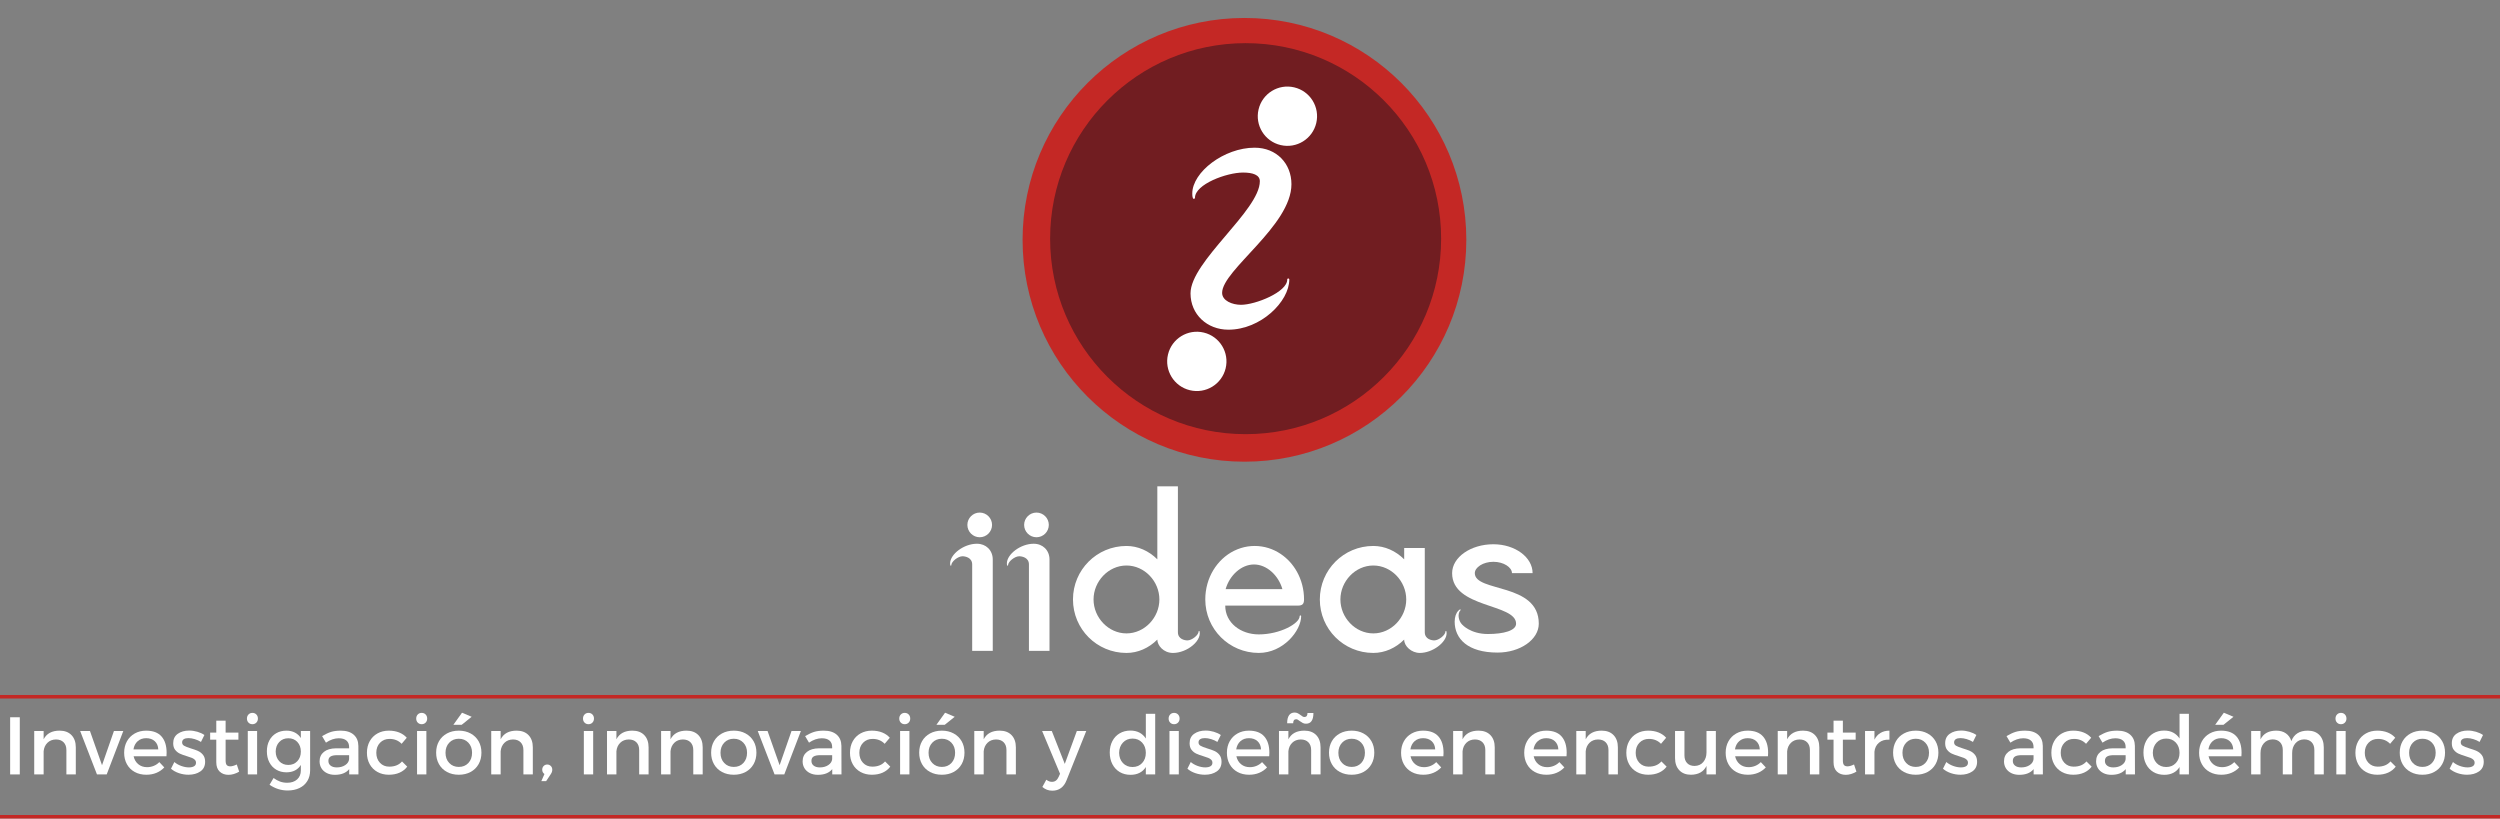 <?xml version="1.0" encoding="utf-8"?>
<!-- Generator: Adobe Illustrator 16.0.3, SVG Export Plug-In . SVG Version: 6.00 Build 0)  -->
<!DOCTYPE svg PUBLIC "-//W3C//DTD SVG 1.1//EN" "http://www.w3.org/Graphics/SVG/1.1/DTD/svg11.dtd">
<svg version="1.1" id="Capa_1" xmlns="http://www.w3.org/2000/svg" xmlns:xlink="http://www.w3.org/1999/xlink" x="0px" y="0px"
	 width="708px" height="231.817px" viewBox="-282.429 210.683 708 231.817" enable-background="new -282.429 210.683 708 231.817"
	 xml:space="preserve">
<rect x="-282.429" y="210.683" width="708" height="231.817" fill="#808080" stroke="none"/>
<g>
	<g>
		<defs>
			<rect id="SVGID_1_" x="-18.07" y="210.683" width="176.141" height="190"/>
		</defs>
		<clipPath id="SVGID_2_">
			<use xlink:href="#SVGID_1_"  overflow="visible"/>
		</clipPath>
		<path clip-path="url(#SVGID_2_)" fill="#C42825" d="M132.833,278.603c0,34.702-28.131,62.832-62.833,62.832
			s-62.833-28.13-62.833-62.832c0-34.701,28.131-62.833,62.833-62.833S132.833,243.901,132.833,278.603"/>
	</g>
	<g>
		<defs>
			<rect id="SVGID_3_" x="-18.07" y="210.683" width="176.141" height="190"/>
		</defs>
		<clipPath id="SVGID_4_">
			<use xlink:href="#SVGID_3_"  overflow="visible"/>
		</clipPath>
		<path clip-path="url(#SVGID_4_)" fill="#711D21" d="M125.698,278.272c0,30.579-24.788,55.367-55.367,55.367
			s-55.368-24.788-55.368-55.367s24.789-55.368,55.368-55.368S125.698,247.693,125.698,278.272"/>
	</g>
	<g>
		<defs>
			<rect id="SVGID_5_" x="-18.07" y="210.683" width="176.141" height="190"/>
		</defs>
		<clipPath id="SVGID_6_">
			<use xlink:href="#SVGID_5_"  overflow="visible"/>
		</clipPath>
		<path clip-path="url(#SVGID_6_)" fill="#FFFFFF" d="M90.339,245.523c-1.065,4.515-5.587,7.31-10.1,6.244
			c-4.513-1.064-7.307-5.588-6.243-10.1c1.064-4.515,5.586-7.31,10.099-6.244C88.608,236.489,91.405,241.01,90.339,245.523"/>
	</g>
	<g>
		<defs>
			<rect id="SVGID_7_" x="-18.07" y="210.683" width="176.141" height="190"/>
		</defs>
		<clipPath id="SVGID_8_">
			<use xlink:href="#SVGID_7_"  overflow="visible"/>
		</clipPath>
		<path clip-path="url(#SVGID_8_)" fill="#FFFFFF" d="M48.351,311.055c1.089-4.508,5.628-7.277,10.134-6.187
			c4.506,1.09,7.276,5.628,6.186,10.133c-1.091,4.51-5.627,7.279-10.136,6.188C50.03,320.098,47.259,315.563,48.351,311.055"/>
	</g>
	<g>
		<defs>
			<rect id="SVGID_9_" x="-18.07" y="210.683" width="176.141" height="190"/>
		</defs>
		<clipPath id="SVGID_10_">
			<use xlink:href="#SVGID_9_"  overflow="visible"/>
		</clipPath>
		<path clip-path="url(#SVGID_10_)" fill="#C10B19" d="M55.988,266.703c0,0.162-0.132,0.294-0.295,0.294s-0.296-0.132-0.296-0.294
			c0-0.163,0.133-0.294,0.296-0.294S55.988,266.54,55.988,266.703"/>
	</g>
	<g>
		<defs>
			<rect id="SVGID_11_" x="-18.07" y="210.683" width="176.141" height="190"/>
		</defs>
		<clipPath id="SVGID_12_">
			<use xlink:href="#SVGID_11_"  overflow="visible"/>
		</clipPath>
		<path clip-path="url(#SVGID_12_)" fill="#C10B19" d="M82.705,289.844c0,0.164-0.133,0.295-0.296,0.295
			c-0.163,0-0.295-0.131-0.295-0.295c0-0.162,0.132-0.294,0.295-0.294C82.572,289.55,82.705,289.682,82.705,289.844"/>
	</g>
	<g>
		<defs>
			<rect id="SVGID_13_" x="-18.07" y="210.683" width="176.141" height="190"/>
		</defs>
		<clipPath id="SVGID_14_">
			<use xlink:href="#SVGID_13_"  overflow="visible"/>
		</clipPath>
		<path clip-path="url(#SVGID_14_)" fill="#FFFFFF" d="M83.307,262.848c0,11.768-19.632,24.309-19.632,30.768
			c0,2.229,2.845,3.386,5.343,3.386c4.124,0,13.097-3.622,13.097-7.131c0-0.201,0.128-0.321,0.297-0.321
			c0.177,0,0.289,0.158,0.289,0.261c0,6.291-8.102,14.238-17.246,14.238c-6.059,0-10.728-4.348-10.728-10.287
			c0-9.045,19.632-23.488,19.632-31.762c0-1.792-2.017-2.453-4.747-2.453c-4.658,0-13.624,3.313-13.624,7.158
			c0,0.186-0.2,0.293-0.314,0.293c-0.394,0-0.448-0.9-0.448-1.517c0-6.074,9.03-12.974,17.639-12.974
			C79.15,252.507,83.307,257.066,83.307,262.848"/>
	</g>
	<g>
		<defs>
			<rect id="SVGID_15_" x="-18.07" y="210.683" width="176.141" height="190"/>
		</defs>
		<clipPath id="SVGID_16_">
			<use xlink:href="#SVGID_15_"  overflow="visible"/>
		</clipPath>
		<path clip-path="url(#SVGID_16_)" fill="#FFFFFF" d="M135.238,372.997c0-1.637,2.339-3.214,5.261-3.214s5.259,1.577,5.259,3.214
			h5.844c0-4.5-4.967-8.182-11.103-8.182c-6.429,0-11.687,3.682-11.687,8.182c0,9.991,18.114,8.532,18.114,14.316
			c0,1.97-3.549,2.922-7.984,2.922c-5.003,0-7.31-2.693-7.31-2.693c-1.067-1.067-1.356-3.142-0.437-4.062
			c0.057-0.058,0.028-0.151-0.007-0.186c-0.119-0.122-0.41,0.137-0.599,0.326c-0.7,0.699-1.043,1.83-1.057,3.105h-0.001
			c0,4.852,3.707,8.766,12.135,8.766c6.428,0,11.687-3.682,11.687-8.18C153.354,375.626,135.238,378.49,135.238,372.997"/>
	</g>
	<g>
		<defs>
			<rect id="SVGID_17_" x="-18.07" y="210.683" width="176.141" height="190"/>
		</defs>
		<clipPath id="SVGID_18_">
			<use xlink:href="#SVGID_17_"  overflow="visible"/>
		</clipPath>
		<path clip-path="url(#SVGID_18_)" fill="#FFFFFF" d="M-4.975,355.843c1.924,0,3.496,1.572,3.496,3.493
			c0,1.925-1.572,3.498-3.496,3.498c-1.922,0-3.494-1.573-3.494-3.498C-8.469,357.415-6.897,355.843-4.975,355.843"/>
	</g>
	<g>
		<defs>
			<rect id="SVGID_19_" x="-18.07" y="210.683" width="176.141" height="190"/>
		</defs>
		<clipPath id="SVGID_20_">
			<use xlink:href="#SVGID_19_"  overflow="visible"/>
		</clipPath>
		<path clip-path="url(#SVGID_20_)" fill="#FFFFFF" d="M-2.599,365.881c-0.78-0.752-1.868-1.211-3.173-1.211
			c-3.699,0-7.582,2.966-7.582,5.578c0,0.264,0.024,0.651,0.193,0.651c0.049,0,0.136-0.048,0.136-0.126
			c0-1.043,1.9-2.557,3.17-2.557c0.705,0,2.747,0.325,2.747,2.323v24.473h5.827v-25.897C-1.281,367.829-1.763,366.686-2.599,365.881
			"/>
	</g>
	<g>
		<defs>
			<rect id="SVGID_21_" x="-18.07" y="210.683" width="176.141" height="190"/>
		</defs>
		<clipPath id="SVGID_22_">
			<use xlink:href="#SVGID_21_"  overflow="visible"/>
		</clipPath>
		<path clip-path="url(#SVGID_22_)" fill="#FFFFFF" d="M11.099,355.843c1.922,0,3.496,1.572,3.496,3.493
			c0,1.925-1.574,3.498-3.496,3.498c-1.923,0-3.495-1.573-3.495-3.498C7.604,357.415,9.176,355.843,11.099,355.843"/>
	</g>
	<g>
		<defs>
			<rect id="SVGID_23_" x="-18.07" y="210.683" width="176.141" height="190"/>
		</defs>
		<clipPath id="SVGID_24_">
			<use xlink:href="#SVGID_23_"  overflow="visible"/>
		</clipPath>
		<path clip-path="url(#SVGID_24_)" fill="#FFFFFF" d="M13.474,365.881c-0.78-0.752-1.869-1.211-3.172-1.211
			c-3.699,0-7.583,2.966-7.583,5.578c0,0.264,0.023,0.651,0.193,0.651c0.049,0,0.136-0.048,0.136-0.126
			c0-1.043,1.901-2.557,3.168-2.557c0.707,0,2.75,0.325,2.75,2.323v24.473h5.825v-25.897
			C14.791,367.829,14.311,366.686,13.474,365.881"/>
	</g>
	<g>
		<defs>
			<rect id="SVGID_25_" x="-18.07" y="210.683" width="176.141" height="190"/>
		</defs>
		<clipPath id="SVGID_26_">
			<use xlink:href="#SVGID_25_"  overflow="visible"/>
		</clipPath>
		<path clip-path="url(#SVGID_26_)" fill="#FFFFFF" d="M57.155,389.367c-0.048,0-0.135,0.048-0.135,0.126
			c0,1.041-1.902,2.553-3.169,2.553c-0.707,0-2.697-0.322-2.697-2.322l-0.001-41.321h-5.825v20.685
			c-2.39-2.389-5.478-3.787-8.741-3.787c-8.391,0-15.148,6.759-15.148,15.149c0,8.39,6.758,15.146,15.148,15.146
			c3.263,0,6.35-1.396,8.737-3.782c0.001,0.006,0.004,0.012,0.004,0.019c0,1.573,1.681,3.765,4.438,3.765
			c0.993,0,1.998-0.219,2.938-0.582c0.476-0.184,0.932-0.402,1.364-0.654c1.896-1.106,3.28-2.784,3.28-4.341
			C57.348,389.755,57.323,389.367,57.155,389.367 M36.586,390.061c-5.126,0-9.322-4.484-9.322-9.611c0-5.13,4.196-9.615,9.322-9.615
			c5.129,0,9.323,4.485,9.323,9.615C45.909,385.575,41.715,390.061,36.586,390.061"/>
	</g>
	<g>
		<defs>
			<rect id="SVGID_27_" x="-18.07" y="210.683" width="176.141" height="190"/>
		</defs>
		<clipPath id="SVGID_28_">
			<use xlink:href="#SVGID_27_"  overflow="visible"/>
		</clipPath>
		<path clip-path="url(#SVGID_28_)" fill="#FFFFFF" d="M127.06,389.367c-0.048,0-0.135,0.048-0.135,0.126
			c0,1.041-1.9,2.553-3.169,2.553c-0.706,0-2.688-0.322-2.688-2.322v-23.843h-5.832v3.205c-2.389-2.389-5.478-3.787-8.74-3.787
			c-8.391,0-15.148,6.759-15.148,15.149c0,8.39,6.758,15.146,15.148,15.146c3.26,0,6.347-1.396,8.734-3.781
			c0.002-0.001,0.004-0.004,0.006-0.006v0.044c0,1.836,2.07,3.743,4.434,3.743c3.594,0,7.583-2.988,7.583-5.578
			C127.253,389.755,127.231,389.367,127.06,389.367 M106.496,390.061c-5.129,0-9.322-4.484-9.322-9.611
			c0-5.13,4.193-9.615,9.322-9.615c5.127,0,9.322,4.485,9.322,9.615C115.819,385.575,111.623,390.061,106.496,390.061"/>
	</g>
	<g>
		<defs>
			<rect id="SVGID_29_" x="-18.07" y="210.683" width="176.141" height="190"/>
		</defs>
		<clipPath id="SVGID_30_">
			<use xlink:href="#SVGID_29_"  overflow="visible"/>
		</clipPath>
		<path clip-path="url(#SVGID_30_)" fill="#FFFFFF" d="M86.875,380.448c0-2.877-0.731-5.561-2.007-7.847
			c-1.146-2.056-2.731-3.786-4.616-5.049c-2.135-1.43-4.654-2.255-7.359-2.255c-1.348,0-2.649,0.207-3.881,0.591
			c-0.678,0.211-1.335,0.475-1.966,0.787c-4.812,2.392-8.139,7.645-8.139,13.771c0,8.39,6.76,15.146,15.15,15.146
			c6.921,0,12.001-6.279,12.001-10.438c0-0.076-0.083-0.19-0.213-0.19c-0.124,0-0.217,0.088-0.217,0.236
			c0,2.04-5.527,5.146-11.571,5.146c-5.115,0-9.498-3.262-9.498-8.156h20.568C86.409,382.195,86.875,381.729,86.875,380.448
			 M64.665,377.533c1.108-3.903,4.429-6.992,8.042-6.992c3.611,0,6.933,3.089,8.041,6.992H64.665z"/>
	</g>
</g>
<g>
	<path fill="#FFFFFF" d="M-279.556,430v-16.189h2.732V430H-279.556z"/>
	<path fill="#FFFFFF" d="M-262.181,418.868c0.813,0.843,1.219,2.003,1.219,3.478V430h-2.665v-6.909c0-0.926-0.261-1.655-0.785-2.189
		c-0.523-0.534-1.248-0.803-2.173-0.803c-0.986,0.016-1.791,0.331-2.416,0.948s-0.982,1.419-1.072,2.404V430h-2.665v-12.307h2.665
		v2.359c0.835-1.634,2.344-2.45,4.527-2.45C-264.115,417.604-262.994,418.026-262.181,418.868z"/>
	<path fill="#FFFFFF" d="M-254.967,430l-4.765-12.307h2.777l3.421,9.698l3.375-9.698h2.653L-252.212,430H-254.967z"/>
	<path fill="#FFFFFF" d="M-236.688,419.246c0.963,1.096,1.445,2.637,1.445,4.623c0,0.203-0.015,0.535-0.045,0.994h-9.303
		c0.218,0.955,0.666,1.709,1.343,2.258c0.677,0.549,1.501,0.824,2.473,0.824c0.662,0,1.294-0.124,1.896-0.373
		c0.602-0.248,1.125-0.603,1.569-1.062l1.411,1.502c-0.617,0.662-1.356,1.175-2.218,1.535c-0.862,0.361-1.816,0.541-2.862,0.541
		c-1.25,0-2.349-0.261-3.297-0.784c-0.948-0.521-1.684-1.255-2.207-2.195s-0.785-2.021-0.785-3.24s0.261-2.301,0.785-3.246
		c0.523-0.943,1.259-1.684,2.207-2.218c0.948-0.534,2.024-0.803,3.229-0.803C-239.104,417.604-237.652,418.152-236.688,419.246z
		 M-238.596,420.59c-0.617-0.567-1.426-0.853-2.427-0.853c-0.971,0-1.776,0.284-2.416,0.853c-0.64,0.569-1.039,1.346-1.197,2.332
		h7.034C-237.648,421.936-237.979,421.158-238.596,420.59z"/>
	<path fill="#FFFFFF" d="M-226.522,417.92c0.764,0.227,1.424,0.531,1.981,0.914l-0.971,1.965c-0.542-0.339-1.133-0.604-1.772-0.796
		c-0.64-0.192-1.231-0.288-1.772-0.288c-0.557,0-0.996,0.101-1.315,0.299c-0.32,0.2-0.48,0.508-0.48,0.92
		c0,0.414,0.188,0.73,0.564,0.949s1.005,0.467,1.886,0.745c0.835,0.248,1.526,0.495,2.071,0.739
		c0.546,0.244,1.014,0.613,1.406,1.105c0.391,0.493,0.587,1.143,0.587,1.947c0,1.204-0.452,2.117-1.354,2.737
		c-0.903,0.621-2.025,0.932-3.364,0.932c-0.926,0-1.831-0.149-2.715-0.451c-0.885-0.301-1.628-0.719-2.23-1.253l0.948-1.896
		c0.527,0.46,1.17,0.828,1.931,1.106c0.76,0.278,1.49,0.418,2.19,0.418c0.602,0,1.087-0.106,1.457-0.321
		c0.369-0.215,0.553-0.549,0.553-1c0-0.338-0.113-0.618-0.338-0.84c-0.226-0.224-0.5-0.399-0.824-0.531
		c-0.324-0.131-0.794-0.291-1.411-0.48c-0.821-0.248-1.487-0.49-1.999-0.728c-0.512-0.238-0.954-0.591-1.327-1.063
		c-0.373-0.471-0.559-1.097-0.559-1.879c0-1.175,0.433-2.065,1.298-2.676c0.865-0.61,1.945-0.915,3.24-0.915
		C-228.059,417.581-227.286,417.694-226.522,417.92z"/>
	<path fill="#FFFFFF" d="M-217.733,430.114c-1.001,0-1.825-0.301-2.472-0.904c-0.647-0.602-0.971-1.493-0.971-2.675v-6.379h-1.738
		v-1.999h1.738v-3.375h2.642v3.375h3.624v1.999h-3.624v5.894c0,0.617,0.107,1.048,0.322,1.293c0.214,0.244,0.543,0.366,0.988,0.366
		c0.497,0,1.114-0.177,1.852-0.53l0.677,2.031C-215.719,429.813-216.732,430.114-217.733,430.114z"/>
	<path fill="#FFFFFF" d="M-209.83,413.02c0.293,0.303,0.44,0.689,0.44,1.164c0,0.459-0.147,0.84-0.44,1.141
		c-0.293,0.302-0.666,0.452-1.118,0.452c-0.444,0-0.813-0.148-1.106-0.447c-0.293-0.297-0.44-0.678-0.44-1.146
		c0-0.475,0.146-0.861,0.44-1.164c0.294-0.301,0.663-0.45,1.106-0.45C-210.496,412.569-210.123,412.719-209.83,413.02z
		 M-212.257,430v-12.307h2.642V430H-212.257z"/>
	<path fill="#FFFFFF" d="M-194.6,428.803c0,1.175-0.262,2.192-0.785,3.056c-0.523,0.86-1.267,1.524-2.23,1.991
		c-0.963,0.468-2.085,0.7-3.364,0.7c-1.822,0-3.526-0.538-5.114-1.614l1.14-1.92c0.602,0.444,1.214,0.779,1.834,1.007
		c0.621,0.225,1.296,0.338,2.027,0.338c1.174,0,2.111-0.316,2.811-0.948c0.7-0.632,1.05-1.479,1.05-2.54v-1.559
		c-0.414,0.678-0.965,1.194-1.654,1.553c-0.689,0.357-1.496,0.537-2.422,0.537c-1.091,0-2.057-0.251-2.896-0.752
		c-0.839-0.5-1.49-1.198-1.953-2.095c-0.463-0.896-0.694-1.931-0.694-3.104c0-1.158,0.231-2.18,0.694-3.064
		c0.463-0.884,1.114-1.568,1.953-2.055c0.839-0.485,1.804-0.729,2.896-0.729c0.911,0,1.712,0.184,2.405,0.549
		c0.693,0.364,1.25,0.879,1.671,1.541v-1.999h2.631V428.803z M-198.224,426.252c0.662-0.707,0.993-1.615,0.993-2.721
		c0-1.107-0.327-2.013-0.982-2.715c-0.655-0.705-1.509-1.058-2.563-1.058c-1.046,0-1.9,0.351-2.563,1.051
		c-0.663,0.699-1.001,1.606-1.016,2.722c0.015,1.104,0.35,2.014,1.004,2.721c0.655,0.707,1.513,1.062,2.574,1.062
		C-199.737,427.313-198.886,426.959-198.224,426.252z"/>
	<path fill="#FFFFFF" d="M-183.535,428.498c-0.881,1.076-2.235,1.615-4.064,1.615c-0.866,0-1.626-0.166-2.281-0.497
		c-0.655-0.331-1.159-0.784-1.513-1.36s-0.531-1.229-0.531-1.959c0-1.129,0.408-2.021,1.225-2.682
		c0.816-0.658,1.959-0.995,3.426-1.011h3.714v-0.372c0-0.783-0.25-1.392-0.75-1.823c-0.501-0.434-1.229-0.649-2.185-0.649
		c-1.189,0-2.397,0.414-3.624,1.242l-1.095-1.852c0.941-0.558,1.786-0.954,2.535-1.191c0.749-0.236,1.669-0.355,2.76-0.355
		c1.573,0,2.792,0.384,3.658,1.146c0.866,0.764,1.306,1.822,1.321,3.178l0.022,8.072h-2.619L-183.535,428.498L-183.535,428.498z
		 M-184.653,427.353c0.655-0.439,1.02-0.999,1.095-1.677v-1.129h-3.331c-0.88,0-1.524,0.127-1.93,0.379
		c-0.407,0.252-0.61,0.672-0.61,1.258c0,0.559,0.212,1.002,0.638,1.332c0.425,0.332,1.007,0.498,1.745,0.498
		C-186.106,428.014-185.308,427.793-184.653,427.353z"/>
	<path fill="#FFFFFF" d="M-169.384,418.123c0.861,0.346,1.579,0.844,2.15,1.49l-1.456,1.717c-0.896-0.926-2.036-1.389-3.421-1.389
		c-1.091,0-1.989,0.361-2.693,1.089c-0.704,0.727-1.056,1.673-1.056,2.839c0,1.16,0.343,2.104,1.027,2.834
		c0.685,0.729,1.562,1.096,2.631,1.096c1.573,0,2.781-0.493,3.624-1.479l1.479,1.479c-0.557,0.737-1.278,1.304-2.162,1.699
		c-0.885,0.395-1.902,0.592-3.054,0.592c-1.205,0-2.277-0.261-3.218-0.784c-0.941-0.521-1.673-1.255-2.196-2.195
		s-0.785-2.021-0.785-3.24c0-1.234,0.261-2.323,0.785-3.269c0.523-0.944,1.255-1.681,2.196-2.207
		c0.941-0.526,2.013-0.791,3.218-0.791C-171.222,417.604-170.246,417.778-169.384,418.123z"/>
	<path fill="#FFFFFF" d="M-161.893,413.02c0.293,0.303,0.44,0.689,0.44,1.164c0,0.459-0.147,0.84-0.44,1.141
		c-0.293,0.302-0.666,0.452-1.118,0.452c-0.444,0-0.813-0.148-1.106-0.447c-0.293-0.297-0.44-0.678-0.44-1.146
		c0-0.475,0.146-0.861,0.44-1.164c0.294-0.301,0.663-0.45,1.106-0.45C-162.559,412.569-162.187,412.719-161.893,413.02z
		 M-164.321,430v-12.307h2.642V430H-164.321z"/>
	<path fill="#FFFFFF" d="M-149.158,418.395c0.971,0.526,1.725,1.259,2.264,2.195c0.538,0.938,0.807,2.023,0.807,3.258
		c0,1.22-0.269,2.304-0.807,3.251c-0.539,0.948-1.293,1.686-2.264,2.207c-0.971,0.523-2.081,0.784-3.331,0.784
		c-1.265,0-2.382-0.261-3.353-0.784c-0.971-0.521-1.726-1.259-2.264-2.207c-0.538-0.947-0.807-2.031-0.807-3.251
		c0-1.233,0.269-2.319,0.807-3.258c0.538-0.938,1.292-1.669,2.264-2.195c0.971-0.526,2.088-0.791,3.353-0.791
		C-151.239,417.604-150.129,417.867-149.158,418.395z M-155.204,421.008c-0.704,0.741-1.056,1.695-1.056,2.861
		c0,1.188,0.352,2.155,1.056,2.896c0.704,0.741,1.609,1.111,2.715,1.111c1.106,0,2.008-0.37,2.704-1.111
		c0.696-0.74,1.044-1.707,1.044-2.896c0-1.174-0.352-2.129-1.056-2.867c-0.704-0.737-1.601-1.105-2.692-1.105
		C-153.595,419.897-154.5,420.267-155.204,421.008z M-151.676,415.945h-2.36l2.45-3.421l2.732,1.15L-151.676,415.945z"/>
	<path fill="#FFFFFF" d="M-132.754,418.868c0.813,0.843,1.219,2.003,1.219,3.478V430h-2.665v-6.909c0-0.926-0.261-1.655-0.785-2.189
		c-0.523-0.534-1.248-0.803-2.173-0.803c-0.986,0.016-1.791,0.331-2.416,0.948s-0.982,1.419-1.072,2.404V430h-2.665v-12.307h2.665
		v2.359c0.835-1.634,2.344-2.45,4.527-2.45C-134.689,417.604-133.567,418.026-132.754,418.868z"/>
	<path fill="#FFFFFF" d="M-126.443,427.607c0.278,0.271,0.417,0.628,0.417,1.072c0,0.414-0.139,0.824-0.417,1.23l-1.31,1.985h-1.366
		l0.88-2.01c-0.414-0.276-0.625-0.681-0.632-1.207c0-0.43,0.135-0.783,0.406-1.063c0.271-0.277,0.613-0.417,1.027-0.417
		C-127.053,427.2-126.722,427.336-126.443,427.607z"/>
	<path fill="#FFFFFF" d="M-114.656,413.02c0.293,0.303,0.44,0.689,0.44,1.164c0,0.459-0.147,0.84-0.44,1.141
		c-0.293,0.302-0.666,0.452-1.118,0.452c-0.444,0-0.813-0.148-1.106-0.447c-0.293-0.297-0.44-0.678-0.44-1.146
		c0-0.475,0.146-0.861,0.44-1.164c0.294-0.301,0.663-0.45,1.106-0.45C-115.323,412.569-114.95,412.719-114.656,413.02z
		 M-117.084,430v-12.307h2.642V430H-117.084z"/>
	<path fill="#FFFFFF" d="M-99.968,418.868c0.813,0.843,1.219,2.003,1.219,3.478V430h-2.665v-6.909c0-0.926-0.261-1.655-0.785-2.189
		c-0.523-0.534-1.248-0.803-2.173-0.803c-0.986,0.016-1.791,0.331-2.416,0.948s-0.982,1.419-1.072,2.404V430h-2.665v-12.307h2.665
		v2.359c0.835-1.634,2.344-2.45,4.527-2.45C-101.903,417.604-100.781,418.026-99.968,418.868z"/>
	<path fill="#FFFFFF" d="M-84.648,418.868c0.813,0.843,1.219,2.003,1.219,3.478V430h-2.665v-6.909c0-0.926-0.261-1.655-0.785-2.189
		c-0.523-0.534-1.248-0.803-2.173-0.803c-0.986,0.016-1.791,0.331-2.416,0.948s-0.982,1.419-1.072,2.404V430h-2.665v-12.307h2.665
		v2.359c0.835-1.634,2.344-2.45,4.527-2.45C-86.582,417.604-85.461,418.026-84.648,418.868z"/>
	<path fill="#FFFFFF" d="M-71.281,418.395c0.971,0.526,1.725,1.259,2.264,2.195c0.538,0.938,0.807,2.023,0.807,3.258
		c0,1.22-0.269,2.304-0.807,3.251c-0.539,0.948-1.293,1.686-2.264,2.207c-0.971,0.523-2.081,0.784-3.331,0.784
		c-1.265,0-2.382-0.261-3.353-0.784c-0.971-0.521-1.726-1.259-2.264-2.207c-0.538-0.947-0.807-2.031-0.807-3.251
		c0-1.233,0.269-2.319,0.807-3.258c0.538-0.938,1.292-1.669,2.264-2.195c0.971-0.526,2.088-0.791,3.353-0.791
		C-73.362,417.604-72.252,417.867-71.281,418.395z M-77.326,421.008c-0.704,0.741-1.056,1.695-1.056,2.861
		c0,1.188,0.352,2.155,1.056,2.896c0.704,0.741,1.609,1.111,2.715,1.111s2.008-0.37,2.704-1.111c0.696-0.74,1.044-1.707,1.044-2.896
		c0-1.174-0.352-2.129-1.056-2.867c-0.704-0.737-1.601-1.105-2.692-1.105C-75.718,419.897-76.623,420.267-77.326,421.008z"/>
	<path fill="#FFFFFF" d="M-63.073,430l-4.765-12.307h2.777l3.421,9.698l3.375-9.698h2.653L-60.319,430H-63.073z"/>
	<path fill="#FFFFFF" d="M-46.737,428.498c-0.881,1.076-2.235,1.615-4.064,1.615c-0.866,0-1.626-0.166-2.281-0.497
		c-0.655-0.331-1.159-0.784-1.513-1.36s-0.531-1.229-0.531-1.959c0-1.129,0.408-2.021,1.225-2.682
		c0.816-0.658,1.959-0.995,3.426-1.011h3.714v-0.372c0-0.783-0.25-1.392-0.75-1.823c-0.501-0.434-1.229-0.649-2.185-0.649
		c-1.189,0-2.397,0.414-3.624,1.242l-1.095-1.852c0.941-0.558,1.786-0.954,2.535-1.191c0.749-0.236,1.669-0.355,2.76-0.355
		c1.573,0,2.792,0.384,3.658,1.146c0.866,0.764,1.306,1.822,1.321,3.178l0.022,8.072h-2.619L-46.737,428.498L-46.737,428.498z
		 M-47.854,427.353c0.655-0.439,1.02-0.999,1.095-1.677v-1.129h-3.331c-0.88,0-1.524,0.127-1.93,0.379
		c-0.407,0.252-0.61,0.672-0.61,1.258c0,0.559,0.212,1.002,0.638,1.332c0.425,0.332,1.007,0.498,1.745,0.498
		C-49.307,428.014-48.51,427.793-47.854,427.353z"/>
	<path fill="#FFFFFF" d="M-32.585,418.123c0.861,0.346,1.579,0.844,2.15,1.49l-1.456,1.717c-0.896-0.926-2.036-1.389-3.421-1.389
		c-1.091,0-1.989,0.361-2.693,1.089c-0.704,0.727-1.056,1.673-1.056,2.839c0,1.16,0.343,2.104,1.027,2.834
		c0.685,0.729,1.562,1.096,2.631,1.096c1.573,0,2.781-0.493,3.624-1.479l1.479,1.479c-0.557,0.737-1.278,1.304-2.162,1.699
		c-0.885,0.395-1.902,0.592-3.054,0.592c-1.205,0-2.277-0.261-3.218-0.784c-0.941-0.521-1.673-1.255-2.196-2.195
		s-0.785-2.021-0.785-3.24c0-1.234,0.261-2.323,0.785-3.269c0.523-0.944,1.255-1.681,2.196-2.207s2.013-0.791,3.218-0.791
		C-34.424,417.604-33.447,417.778-32.585,418.123z"/>
	<path fill="#FFFFFF" d="M-25.094,413.02c0.293,0.303,0.44,0.689,0.44,1.164c0,0.459-0.147,0.84-0.44,1.141
		c-0.293,0.302-0.666,0.452-1.118,0.452c-0.444,0-0.813-0.148-1.106-0.447c-0.293-0.297-0.44-0.678-0.44-1.146
		c0-0.475,0.146-0.861,0.44-1.164c0.294-0.301,0.663-0.45,1.106-0.45C-25.76,412.569-25.387,412.719-25.094,413.02z M-27.521,430
		v-12.307h2.642V430H-27.521z"/>
	<path fill="#FFFFFF" d="M-12.359,418.395c0.971,0.526,1.725,1.259,2.264,2.195c0.538,0.938,0.807,2.023,0.807,3.258
		c0,1.22-0.269,2.304-0.807,3.251c-0.539,0.948-1.293,1.686-2.264,2.207c-0.971,0.523-2.081,0.784-3.331,0.784
		c-1.265,0-2.382-0.261-3.353-0.784c-0.971-0.521-1.726-1.259-2.264-2.207c-0.538-0.947-0.807-2.031-0.807-3.251
		c0-1.233,0.269-2.319,0.807-3.258c0.538-0.938,1.292-1.669,2.264-2.195c0.971-0.526,2.088-0.791,3.353-0.791
		C-14.44,417.604-13.33,417.867-12.359,418.395z M-18.405,421.008c-0.704,0.741-1.056,1.695-1.056,2.861
		c0,1.188,0.352,2.155,1.056,2.896c0.704,0.741,1.609,1.111,2.715,1.111s2.008-0.37,2.704-1.111c0.696-0.74,1.044-1.707,1.044-2.896
		c0-1.174-0.352-2.129-1.056-2.867c-0.704-0.737-1.601-1.105-2.692-1.105C-16.796,419.897-17.701,420.267-18.405,421.008z
		 M-14.877,415.945h-2.36l2.45-3.421l2.732,1.15L-14.877,415.945z"/>
	<path fill="#FFFFFF" d="M4.045,418.868c0.813,0.843,1.219,2.003,1.219,3.478V430H2.6v-6.909c0-0.926-0.261-1.655-0.785-2.189
		c-0.523-0.534-1.248-0.803-2.173-0.803c-0.986,0.016-1.791,0.331-2.416,0.948s-0.982,1.419-1.072,2.404V430h-2.665v-12.307h2.665
		v2.359c0.835-1.634,2.344-2.45,4.527-2.45C2.111,417.604,3.232,418.026,4.045,418.868z"/>
	<path fill="#FFFFFF" d="M18.01,433.878c-0.677,0.485-1.479,0.729-2.405,0.729c-0.557,0-1.063-0.088-1.519-0.261
		s-0.897-0.437-1.326-0.79l1.129-2.055c0.293,0.218,0.564,0.372,0.813,0.463c0.249,0.09,0.512,0.135,0.791,0.135
		c0.835,0,1.457-0.45,1.863-1.354l0.418-0.926l-5.081-12.126h2.743l3.681,9.325l3.421-9.325h2.665l-5.6,14
		C19.219,432.664,18.688,433.393,18.01,433.878z"/>
	<path fill="#FFFFFF" d="M44.722,430H42.07v-2.1c-0.444,0.723-1.033,1.271-1.767,1.647c-0.734,0.376-1.586,0.564-2.557,0.564
		c-1.174,0-2.203-0.267-3.088-0.797c-0.884-0.53-1.573-1.273-2.066-2.229c-0.493-0.957-0.739-2.052-0.739-3.286
		c0-1.22,0.246-2.3,0.739-3.24c0.493-0.939,1.182-1.673,2.066-2.195c0.885-0.522,1.899-0.784,3.043-0.784
		c0.986,0,1.844,0.194,2.574,0.581c0.73,0.389,1.329,0.942,1.795,1.666v-6.988h2.653L44.722,430L44.722,430z M41.02,426.778
		c0.7-0.75,1.05-1.711,1.05-2.886c0-1.188-0.35-2.159-1.05-2.913c-0.7-0.753-1.607-1.129-2.721-1.129
		c-1.106,0-2.011,0.378-2.715,1.135c-0.704,0.758-1.063,1.727-1.078,2.907c0.015,1.175,0.375,2.136,1.078,2.886
		c0.704,0.748,1.609,1.123,2.715,1.123C39.412,427.901,40.32,427.526,41.02,426.778z"/>
	<path fill="#FFFFFF" d="M51.191,413.02c0.293,0.303,0.44,0.689,0.44,1.164c0,0.459-0.147,0.84-0.44,1.141
		c-0.293,0.302-0.666,0.452-1.118,0.452c-0.444,0-0.813-0.148-1.106-0.447c-0.293-0.297-0.44-0.678-0.44-1.146
		c0-0.475,0.146-0.861,0.44-1.164c0.294-0.301,0.663-0.45,1.106-0.45C50.525,412.569,50.898,412.719,51.191,413.02z M48.764,430
		v-12.307h2.642V430H48.764z"/>
	<path fill="#FFFFFF" d="M61.324,417.92c0.764,0.227,1.424,0.531,1.981,0.914l-0.971,1.965c-0.542-0.339-1.133-0.604-1.772-0.796
		c-0.64-0.192-1.231-0.288-1.772-0.288c-0.557,0-0.996,0.101-1.315,0.299c-0.32,0.2-0.48,0.508-0.48,0.92
		c0,0.414,0.188,0.73,0.564,0.949s1.005,0.467,1.886,0.745c0.835,0.248,1.526,0.495,2.071,0.739
		c0.546,0.244,1.014,0.613,1.406,1.105c0.391,0.493,0.587,1.143,0.587,1.947c0,1.204-0.452,2.117-1.354,2.737
		c-0.903,0.621-2.025,0.932-3.364,0.932c-0.926,0-1.831-0.149-2.715-0.451c-0.885-0.301-1.628-0.719-2.23-1.253l0.948-1.896
		c0.527,0.46,1.17,0.828,1.931,1.106c0.76,0.278,1.49,0.418,2.19,0.418c0.602,0,1.087-0.106,1.457-0.321
		c0.369-0.215,0.553-0.549,0.553-1c0-0.338-0.113-0.618-0.338-0.84c-0.226-0.224-0.5-0.399-0.824-0.531
		c-0.324-0.131-0.794-0.291-1.411-0.48c-0.821-0.248-1.487-0.49-1.999-0.728c-0.512-0.238-0.954-0.591-1.327-1.063
		c-0.373-0.471-0.559-1.097-0.559-1.879c0-1.175,0.433-2.065,1.298-2.676c0.865-0.61,1.945-0.915,3.24-0.915
		C59.787,417.581,60.56,417.694,61.324,417.92z"/>
	<path fill="#FFFFFF" d="M75.612,419.246c0.963,1.096,1.445,2.637,1.445,4.623c0,0.203-0.015,0.535-0.045,0.994h-9.303
		c0.218,0.955,0.666,1.709,1.343,2.258c0.677,0.549,1.501,0.824,2.473,0.824c0.662,0,1.294-0.124,1.896-0.373
		c0.602-0.248,1.125-0.603,1.569-1.062l1.411,1.502c-0.617,0.662-1.356,1.175-2.218,1.535c-0.862,0.361-1.816,0.541-2.862,0.541
		c-1.25,0-2.349-0.261-3.297-0.784c-0.948-0.521-1.684-1.255-2.207-2.195s-0.785-2.021-0.785-3.24s0.261-2.301,0.785-3.246
		c0.523-0.943,1.259-1.684,2.207-2.218c0.948-0.534,2.024-0.803,3.229-0.803C73.196,417.604,74.648,418.152,75.612,419.246z
		 M73.703,420.59c-0.617-0.567-1.426-0.853-2.427-0.853c-0.971,0-1.776,0.284-2.416,0.853c-0.64,0.569-1.039,1.346-1.197,2.332
		h7.034C74.652,421.936,74.321,421.158,73.703,420.59z"/>
	<path fill="#FFFFFF" d="M90.333,418.868c0.813,0.843,1.22,2.003,1.22,3.478V430h-2.665v-6.909c0-0.926-0.261-1.655-0.785-2.189
		c-0.523-0.534-1.248-0.803-2.173-0.803c-0.986,0.016-1.791,0.331-2.416,0.948s-0.982,1.419-1.072,2.404V430h-2.665v-12.307h2.665
		v2.359c0.835-1.634,2.344-2.45,4.527-2.45C88.399,417.604,89.52,418.026,90.333,418.868z M85.083,412.67
		c0.256,0.129,0.538,0.309,0.847,0.542c0.249,0.188,0.444,0.323,0.587,0.407c0.143,0.082,0.293,0.123,0.452,0.123
		c0.587,0,0.88-0.376,0.88-1.129h1.682c0,2.018-0.699,3.024-2.1,3.024c-0.339,0-0.636-0.063-0.892-0.196
		c-0.256-0.132-0.553-0.317-0.892-0.56c-0.218-0.173-0.4-0.301-0.547-0.384s-0.295-0.124-0.446-0.124
		c-0.572,0-0.858,0.377-0.858,1.129h-1.705c0-1.001,0.181-1.756,0.542-2.264c0.361-0.508,0.888-0.763,1.581-0.763
		C84.538,412.479,84.827,412.542,85.083,412.67z"/>
	<path fill="#FFFFFF" d="M103.701,418.395c0.971,0.526,1.725,1.259,2.264,2.195c0.537,0.938,0.807,2.023,0.807,3.258
		c0,1.22-0.27,2.304-0.807,3.251c-0.539,0.948-1.293,1.686-2.264,2.207c-0.972,0.523-2.082,0.784-3.331,0.784
		c-1.265,0-2.382-0.261-3.353-0.784c-0.972-0.521-1.727-1.259-2.264-2.207c-0.539-0.947-0.808-2.031-0.808-3.251
		c0-1.233,0.269-2.319,0.808-3.258c0.537-0.938,1.292-1.669,2.264-2.195c0.971-0.526,2.088-0.791,3.353-0.791
		C101.619,417.604,102.73,417.867,103.701,418.395z M97.655,421.008c-0.703,0.741-1.055,1.695-1.055,2.861
		c0,1.188,0.352,2.155,1.055,2.896c0.704,0.741,1.609,1.111,2.716,1.111s2.008-0.37,2.704-1.111c0.695-0.74,1.044-1.707,1.044-2.896
		c0-1.174-0.352-2.129-1.056-2.867c-0.703-0.737-1.602-1.105-2.692-1.105C99.264,419.897,98.359,420.267,97.655,421.008z"/>
	<path fill="#FFFFFF" d="M124.937,419.246c0.964,1.096,1.444,2.637,1.444,4.623c0,0.203-0.015,0.535-0.045,0.994h-9.303
		c0.219,0.955,0.666,1.709,1.344,2.258c0.678,0.549,1.502,0.824,2.473,0.824c0.662,0,1.295-0.124,1.896-0.373
		c0.602-0.248,1.125-0.603,1.569-1.062l1.411,1.502c-0.617,0.662-1.356,1.175-2.219,1.535c-0.861,0.361-1.815,0.541-2.861,0.541
		c-1.25,0-2.349-0.261-3.297-0.784c-0.948-0.521-1.684-1.255-2.207-2.195s-0.785-2.021-0.785-3.24s0.262-2.301,0.785-3.246
		c0.523-0.943,1.259-1.684,2.207-2.218c0.948-0.534,2.024-0.803,3.229-0.803C122.521,417.604,123.973,418.152,124.937,419.246z
		 M123.029,420.59c-0.617-0.567-1.427-0.853-2.427-0.853c-0.971,0-1.777,0.284-2.416,0.853c-0.641,0.568-1.039,1.346-1.197,2.332
		h7.033C123.977,421.936,123.646,421.158,123.029,420.59z"/>
	<path fill="#FFFFFF" d="M139.658,418.868c0.813,0.843,1.22,2.003,1.22,3.478V430h-2.665v-6.909c0-0.926-0.261-1.655-0.784-2.189
		c-0.522-0.534-1.247-0.803-2.173-0.803c-0.986,0.016-1.791,0.331-2.416,0.948s-0.982,1.419-1.072,2.404V430h-2.665v-12.307h2.665
		v2.359c0.835-1.634,2.344-2.45,4.527-2.45C137.725,417.604,138.846,418.026,139.658,418.868z"/>
	<path fill="#FFFFFF" d="M159.811,419.246c0.964,1.096,1.445,2.637,1.445,4.623c0,0.203-0.016,0.535-0.045,0.994h-9.303
		c0.218,0.955,0.666,1.709,1.344,2.258c0.677,0.549,1.501,0.824,2.473,0.824c0.662,0,1.294-0.124,1.896-0.373
		c0.602-0.248,1.125-0.603,1.568-1.062l1.412,1.502c-0.617,0.662-1.357,1.175-2.219,1.535c-0.862,0.361-1.816,0.541-2.861,0.541
		c-1.25,0-2.35-0.261-3.297-0.784c-0.949-0.521-1.685-1.255-2.207-2.195c-0.523-0.94-0.785-2.021-0.785-3.24
		s0.262-2.301,0.785-3.246c0.522-0.943,1.258-1.684,2.207-2.218c0.947-0.534,2.023-0.803,3.229-0.803
		C157.395,417.604,158.848,418.152,159.811,419.246z M157.903,420.59c-0.617-0.567-1.426-0.853-2.427-0.853
		c-0.971,0-1.776,0.284-2.416,0.853c-0.64,0.569-1.038,1.346-1.196,2.332h7.033C158.852,421.936,158.52,421.158,157.903,420.59z"/>
	<path fill="#FFFFFF" d="M174.533,418.868c0.813,0.843,1.219,2.003,1.219,3.478V430h-2.664v-6.909c0-0.926-0.262-1.655-0.785-2.189
		c-0.521-0.534-1.247-0.803-2.173-0.803c-0.985,0.016-1.791,0.331-2.416,0.948c-0.624,0.617-0.981,1.419-1.072,2.404V430h-2.665
		v-12.307h2.665v2.359c0.835-1.634,2.345-2.45,4.527-2.45C172.599,417.604,173.721,418.026,174.533,418.868z"/>
	<path fill="#FFFFFF" d="M187.274,418.123c0.861,0.346,1.579,0.844,2.15,1.49l-1.455,1.717c-0.896-0.926-2.037-1.389-3.422-1.389
		c-1.091,0-1.988,0.361-2.692,1.089c-0.704,0.727-1.056,1.673-1.056,2.839c0,1.16,0.343,2.104,1.027,2.834
		c0.686,0.729,1.563,1.096,2.631,1.096c1.572,0,2.781-0.493,3.624-1.479l1.479,1.479c-0.558,0.737-1.278,1.304-2.162,1.699
		c-0.885,0.395-1.902,0.592-3.055,0.592c-1.204,0-2.276-0.261-3.217-0.784c-0.941-0.521-1.674-1.255-2.196-2.195
		c-0.523-0.94-0.784-2.021-0.784-3.24c0-1.234,0.261-2.323,0.784-3.269c0.522-0.944,1.255-1.681,2.196-2.207
		c0.94-0.526,2.013-0.791,3.217-0.791C185.436,417.604,186.412,417.778,187.274,418.123z"/>
	<path fill="#FFFFFF" d="M203.502,430h-2.652v-2.404c-0.798,1.633-2.262,2.465-4.392,2.494c-1.4,0-2.503-0.423-3.308-1.27
		c-0.807-0.848-1.209-2.004-1.209-3.473v-7.654h2.665v6.922c0,0.926,0.254,1.652,0.762,2.184c0.509,0.531,1.21,0.797,2.106,0.797
		c1.03-0.016,1.851-0.383,2.461-1.102c0.609-0.719,0.914-1.631,0.914-2.737v-6.063h2.652L203.502,430L203.502,430z"/>
	<path fill="#FFFFFF" d="M216.86,419.246c0.963,1.096,1.444,2.637,1.444,4.623c0,0.203-0.015,0.535-0.045,0.994h-9.303
		c0.218,0.955,0.666,1.709,1.343,2.258c0.678,0.549,1.502,0.824,2.473,0.824c0.662,0,1.295-0.124,1.896-0.373
		c0.603-0.248,1.125-0.603,1.57-1.062l1.41,1.502c-0.617,0.662-1.355,1.175-2.218,1.535c-0.863,0.361-1.815,0.541-2.862,0.541
		c-1.249,0-2.348-0.261-3.297-0.784c-0.947-0.521-1.684-1.255-2.207-2.195s-0.784-2.021-0.784-3.24s0.261-2.301,0.784-3.246
		c0.523-0.943,1.26-1.684,2.207-2.218c0.949-0.534,2.025-0.803,3.229-0.803C214.444,417.604,215.895,418.152,216.86,419.246z
		 M214.951,420.59c-0.617-0.567-1.427-0.853-2.428-0.853c-0.971,0-1.776,0.284-2.416,0.853c-0.64,0.569-1.039,1.346-1.197,2.332
		h7.034C215.899,421.936,215.569,421.158,214.951,420.59z"/>
	<path fill="#FFFFFF" d="M231.58,418.868c0.813,0.843,1.22,2.003,1.22,3.478V430h-2.665v-6.909c0-0.926-0.261-1.655-0.784-2.189
		c-0.522-0.534-1.247-0.803-2.173-0.803c-0.986,0.016-1.791,0.331-2.416,0.948s-0.982,1.419-1.072,2.404V430h-2.665v-12.307h2.665
		v2.359c0.835-1.634,2.344-2.45,4.527-2.45C229.647,417.604,230.768,418.026,231.58,418.868z"/>
	<path fill="#FFFFFF" d="M240.274,430.114c-1.001,0-1.825-0.301-2.473-0.904c-0.646-0.602-0.971-1.493-0.971-2.675v-6.379h-1.738
		v-1.999h1.738v-3.375h2.643v3.375h3.623v1.999h-3.623v5.894c0,0.617,0.107,1.048,0.321,1.293c0.214,0.244,0.544,0.366,0.987,0.366
		c0.497,0,1.114-0.177,1.852-0.53l0.678,2.031C242.287,429.813,241.275,430.114,240.274,430.114z"/>
	<path fill="#FFFFFF" d="M250.119,418.253c0.723-0.433,1.568-0.649,2.54-0.649v2.553c-1.22-0.061-2.206,0.224-2.958,0.853
		c-0.753,0.629-1.182,1.484-1.287,2.568V430h-2.664v-12.307h2.664v2.462C248.828,419.321,249.397,418.686,250.119,418.253z"/>
	<path fill="#FFFFFF" d="M263.452,418.395c0.971,0.526,1.726,1.259,2.264,2.195c0.538,0.938,0.808,2.023,0.808,3.258
		c0,1.22-0.27,2.304-0.808,3.251c-0.538,0.948-1.293,1.686-2.264,2.207c-0.972,0.523-2.081,0.784-3.331,0.784
		c-1.264,0-2.382-0.261-3.353-0.784c-0.972-0.521-1.726-1.259-2.264-2.207c-0.538-0.947-0.808-2.031-0.808-3.251
		c0-1.233,0.27-2.319,0.808-3.258c0.538-0.938,1.292-1.669,2.264-2.195c0.971-0.526,2.089-0.791,3.353-0.791
		C261.371,417.604,262.481,417.867,263.452,418.395z M257.406,421.008c-0.703,0.741-1.056,1.695-1.056,2.861
		c0,1.188,0.353,2.155,1.056,2.896c0.703,0.741,1.609,1.111,2.715,1.111c1.107,0,2.008-0.37,2.705-1.111
		c0.695-0.74,1.043-1.707,1.043-2.896c0-1.174-0.352-2.129-1.055-2.867c-0.704-0.737-1.602-1.105-2.693-1.105
		C259.016,419.897,258.11,420.267,257.406,421.008z"/>
	<path fill="#FFFFFF" d="M275.301,417.92c0.764,0.227,1.424,0.531,1.98,0.914l-0.971,1.965c-0.541-0.339-1.133-0.604-1.771-0.796
		c-0.641-0.192-1.231-0.288-1.773-0.288c-0.557,0-0.995,0.101-1.314,0.299c-0.32,0.2-0.48,0.508-0.48,0.92
		c0,0.414,0.188,0.73,0.564,0.949s1.005,0.467,1.886,0.745c0.835,0.248,1.526,0.495,2.071,0.739
		c0.546,0.244,1.014,0.613,1.406,1.105c0.391,0.493,0.586,1.143,0.586,1.947c0,1.204-0.451,2.117-1.354,2.737
		c-0.904,0.621-2.025,0.932-3.365,0.932c-0.926,0-1.83-0.149-2.715-0.451c-0.885-0.301-1.628-0.719-2.23-1.253l0.949-1.896
		c0.526,0.46,1.17,0.828,1.93,1.106c0.761,0.278,1.49,0.418,2.191,0.418c0.602,0,1.087-0.106,1.456-0.321
		c0.368-0.215,0.553-0.549,0.553-1c0-0.338-0.112-0.618-0.339-0.84c-0.226-0.224-0.5-0.399-0.824-0.531
		c-0.323-0.131-0.793-0.291-1.41-0.48c-0.821-0.248-1.487-0.49-1.999-0.728c-0.512-0.238-0.954-0.591-1.327-1.063
		c-0.372-0.471-0.559-1.097-0.559-1.879c0-1.175,0.434-2.065,1.299-2.676c0.865-0.61,1.945-0.915,3.24-0.915
		C273.764,417.581,274.537,417.694,275.301,417.92z"/>
	<path fill="#FFFFFF" d="M293.494,428.498c-0.881,1.076-2.235,1.615-4.064,1.615c-0.865,0-1.626-0.166-2.281-0.497
		c-0.654-0.331-1.158-0.784-1.512-1.36c-0.354-0.576-0.531-1.229-0.531-1.959c0-1.129,0.408-2.021,1.225-2.682
		c0.816-0.658,1.959-0.995,3.427-1.011h3.714v-0.372c0-0.783-0.25-1.392-0.75-1.823c-0.501-0.434-1.229-0.649-2.185-0.649
		c-1.189,0-2.397,0.414-3.624,1.242l-1.096-1.852c0.941-0.558,1.786-0.954,2.535-1.191c0.748-0.236,1.669-0.355,2.76-0.355
		c1.573,0,2.793,0.384,3.658,1.146s1.306,1.822,1.321,3.178l0.022,8.072h-2.619V428.498z M292.377,427.353
		c0.654-0.439,1.02-0.999,1.094-1.677v-1.129h-3.33c-0.881,0-1.523,0.127-1.93,0.379c-0.407,0.252-0.61,0.672-0.61,1.258
		c0,0.559,0.212,1.002,0.638,1.332c0.426,0.332,1.007,0.498,1.744,0.498C290.924,428.014,291.721,427.793,292.377,427.353z"/>
	<path fill="#FFFFFF" d="M307.646,418.123c0.862,0.346,1.579,0.844,2.151,1.49l-1.457,1.717c-0.896-0.926-2.036-1.389-3.421-1.389
		c-1.091,0-1.988,0.361-2.692,1.089c-0.703,0.727-1.056,1.673-1.056,2.839c0,1.16,0.343,2.104,1.027,2.834
		c0.685,0.729,1.562,1.096,2.631,1.096c1.573,0,2.781-0.493,3.624-1.479l1.479,1.479c-0.557,0.737-1.277,1.304-2.162,1.699
		c-0.884,0.395-1.902,0.592-3.054,0.592c-1.204,0-2.276-0.261-3.218-0.784c-0.94-0.521-1.672-1.255-2.195-2.195
		s-0.785-2.021-0.785-3.24c0-1.234,0.262-2.323,0.785-3.269c0.523-0.944,1.255-1.681,2.195-2.207
		c0.941-0.526,2.014-0.791,3.218-0.791C305.808,417.604,306.784,417.778,307.646,418.123z"/>
	<path fill="#FFFFFF" d="M319.574,428.498c-0.881,1.076-2.235,1.615-4.064,1.615c-0.865,0-1.626-0.166-2.28-0.497
		c-0.655-0.331-1.159-0.784-1.514-1.36c-0.354-0.576-0.53-1.229-0.53-1.959c0-1.129,0.408-2.021,1.225-2.682
		c0.817-0.658,1.959-0.995,3.427-1.011h3.715v-0.372c0-0.783-0.251-1.392-0.751-1.823c-0.501-0.434-1.229-0.649-2.185-0.649
		c-1.189,0-2.397,0.414-3.624,1.242l-1.096-1.852c0.941-0.558,1.786-0.954,2.535-1.191c0.749-0.236,1.669-0.355,2.76-0.355
		c1.573,0,2.793,0.384,3.658,1.146c0.865,0.763,1.306,1.822,1.321,3.178l0.022,8.072h-2.619V428.498L319.574,428.498z
		 M318.456,427.353c0.655-0.439,1.021-0.999,1.096-1.677v-1.129h-3.331c-0.881,0-1.523,0.127-1.931,0.379
		c-0.406,0.252-0.609,0.672-0.609,1.258c0,0.559,0.213,1.002,0.638,1.332c0.426,0.332,1.007,0.498,1.744,0.498
		C317.004,428.014,317.802,427.793,318.456,427.353z"/>
	<path fill="#FFFFFF" d="M337.469,430h-2.653v-2.1c-0.444,0.723-1.033,1.271-1.767,1.647c-0.734,0.376-1.587,0.564-2.558,0.564
		c-1.174,0-2.203-0.267-3.088-0.797c-0.884-0.53-1.573-1.273-2.065-2.229c-0.493-0.957-0.74-2.052-0.74-3.286
		c0-1.22,0.247-2.3,0.74-3.24c0.492-0.939,1.182-1.673,2.065-2.195c0.885-0.522,1.898-0.784,3.043-0.784
		c0.985,0,1.844,0.194,2.574,0.581c0.729,0.389,1.328,0.942,1.795,1.666v-6.988h2.653L337.469,430L337.469,430z M333.766,426.778
		c0.7-0.75,1.05-1.711,1.05-2.886c0-1.188-0.35-2.159-1.05-2.913c-0.7-0.753-1.607-1.129-2.721-1.129
		c-1.106,0-2.012,0.378-2.716,1.135c-0.704,0.758-1.063,1.727-1.078,2.907c0.016,1.175,0.374,2.136,1.078,2.886
		c0.704,0.748,1.609,1.123,2.716,1.123C332.158,427.901,333.066,427.526,333.766,426.778z"/>
	<path fill="#FFFFFF" d="M350.938,419.246c0.963,1.096,1.445,2.637,1.445,4.623c0,0.203-0.016,0.535-0.046,0.994h-9.303
		c0.219,0.955,0.666,1.709,1.344,2.258c0.678,0.549,1.502,0.824,2.473,0.824c0.662,0,1.294-0.124,1.896-0.373
		c0.603-0.248,1.125-0.603,1.569-1.062l1.411,1.502c-0.617,0.662-1.356,1.175-2.219,1.535c-0.861,0.361-1.815,0.541-2.861,0.541
		c-1.25,0-2.349-0.261-3.297-0.784c-0.948-0.521-1.685-1.255-2.207-2.195c-0.523-0.94-0.785-2.021-0.785-3.24
		s0.262-2.301,0.785-3.246c0.522-0.943,1.259-1.684,2.207-2.218c0.948-0.534,2.024-0.803,3.229-0.803
		C348.522,417.604,349.974,418.152,350.938,419.246z M349.03,420.59c-0.617-0.567-1.427-0.853-2.427-0.853
		c-0.972,0-1.777,0.284-2.417,0.853c-0.64,0.569-1.038,1.346-1.196,2.332h7.033C349.978,421.936,349.647,421.158,349.03,420.59z
		 M347.269,415.945h-2.36l2.45-3.421l2.732,1.15L347.269,415.945z"/>
	<path fill="#FFFFFF" d="M374.46,418.879c0.801,0.853,1.202,2.006,1.202,3.467V430h-2.665v-6.909c0-0.939-0.258-1.679-0.772-2.213
		c-0.516-0.534-1.229-0.802-2.14-0.802c-1.031,0.03-1.853,0.404-2.461,1.123c-0.61,0.719-0.915,1.625-0.915,2.715V430h-2.653v-6.909
		c0-0.939-0.26-1.679-0.778-2.213c-0.52-0.534-1.224-0.802-2.11-0.802c-1.047,0.03-1.878,0.404-2.495,1.123
		s-0.926,1.625-0.926,2.715V430h-2.643v-12.307h2.643v2.383c0.82-1.648,2.307-2.474,4.459-2.474c1.092,0,2.004,0.259,2.738,0.773
		c0.732,0.516,1.246,1.244,1.541,2.185c0.752-1.972,2.307-2.958,4.662-2.958C372.554,417.604,373.658,418.03,374.46,418.879z"/>
	<path fill="#FFFFFF" d="M381.646,413.02c0.293,0.303,0.439,0.689,0.439,1.164c0,0.459-0.146,0.84-0.439,1.141
		c-0.293,0.302-0.666,0.452-1.117,0.452c-0.444,0-0.813-0.148-1.106-0.447c-0.294-0.297-0.44-0.678-0.44-1.146
		c0-0.475,0.146-0.861,0.44-1.164c0.293-0.301,0.662-0.45,1.106-0.45C380.98,412.569,381.354,412.719,381.646,413.02z M379.219,430
		v-12.307h2.643V430H379.219z"/>
	<path fill="#FFFFFF" d="M393.754,418.123c0.862,0.346,1.579,0.844,2.151,1.49l-1.457,1.717c-0.896-0.926-2.036-1.389-3.421-1.389
		c-1.092,0-1.988,0.361-2.692,1.089c-0.704,0.727-1.056,1.673-1.056,2.839c0,1.16,0.343,2.104,1.027,2.834
		c0.685,0.729,1.562,1.096,2.631,1.096c1.572,0,2.78-0.493,3.623-1.479l1.479,1.479c-0.558,0.737-1.276,1.304-2.162,1.699
		c-0.884,0.395-1.901,0.592-3.054,0.592c-1.204,0-2.276-0.261-3.219-0.784c-0.939-0.521-1.672-1.255-2.194-2.195
		s-0.785-2.021-0.785-3.24c0-1.234,0.263-2.323,0.785-3.269c0.522-0.944,1.255-1.681,2.194-2.207
		c0.941-0.526,2.015-0.791,3.219-0.791C391.916,417.604,392.893,417.778,393.754,418.123z"/>
	<path fill="#FFFFFF" d="M406.935,418.395c0.972,0.526,1.727,1.259,2.265,2.195c0.538,0.938,0.807,2.023,0.807,3.258
		c0,1.22-0.269,2.304-0.807,3.251c-0.538,0.948-1.293,1.686-2.265,2.207c-0.971,0.523-2.081,0.784-3.331,0.784
		c-1.264,0-2.382-0.261-3.353-0.784c-0.971-0.521-1.726-1.259-2.264-2.207c-0.538-0.947-0.809-2.031-0.809-3.251
		c0-1.233,0.271-2.319,0.809-3.258c0.538-0.938,1.293-1.669,2.264-2.195s2.089-0.791,3.353-0.791
		C404.854,417.604,405.964,417.867,406.935,418.395z M400.889,421.008c-0.704,0.741-1.056,1.695-1.056,2.861
		c0,1.188,0.352,2.155,1.056,2.896c0.704,0.741,1.609,1.111,2.715,1.111c1.106,0,2.009-0.37,2.704-1.111
		c0.696-0.74,1.046-1.707,1.046-2.896c0-1.174-0.354-2.129-1.057-2.867c-0.704-0.737-1.602-1.105-2.693-1.105
		C402.498,419.897,401.593,420.267,400.889,421.008z"/>
	<path fill="#FFFFFF" d="M418.783,417.92c0.764,0.227,1.425,0.531,1.98,0.914l-0.971,1.965c-0.542-0.339-1.133-0.604-1.771-0.796
		c-0.64-0.192-1.23-0.288-1.772-0.288c-0.558,0-0.996,0.101-1.315,0.299c-0.319,0.2-0.479,0.508-0.479,0.92
		c0,0.414,0.188,0.73,0.563,0.949s1.005,0.467,1.886,0.745c0.836,0.248,1.525,0.495,2.071,0.739s1.015,0.613,1.405,1.105
		c0.391,0.493,0.587,1.143,0.587,1.947c0,1.204-0.451,2.117-1.354,2.737c-0.903,0.621-2.024,0.932-3.364,0.932
		c-0.926,0-1.831-0.149-2.716-0.451c-0.884-0.301-1.627-0.719-2.229-1.253l0.948-1.896c0.527,0.46,1.171,0.828,1.931,1.106
		c0.761,0.278,1.49,0.418,2.19,0.418c0.602,0,1.088-0.106,1.456-0.321c0.369-0.215,0.554-0.549,0.554-1
		c0-0.338-0.113-0.618-0.339-0.84c-0.226-0.224-0.501-0.399-0.824-0.531c-0.322-0.131-0.794-0.291-1.411-0.48
		c-0.819-0.248-1.485-0.49-1.998-0.728s-0.954-0.591-1.326-1.063c-0.372-0.471-0.56-1.097-0.56-1.879
		c0-1.175,0.434-2.065,1.298-2.676c0.866-0.61,1.946-0.915,3.24-0.915C417.246,417.581,418.02,417.694,418.783,417.92z"/>
</g>
<line fill="none" stroke="#C42825" stroke-miterlimit="10" x1="-282.429" y1="408" x2="425.571" y2="408"/>
<line fill="none" stroke="#C42825" stroke-miterlimit="10" x1="-282.429" y1="442" x2="425.571" y2="442"/>
</svg>
